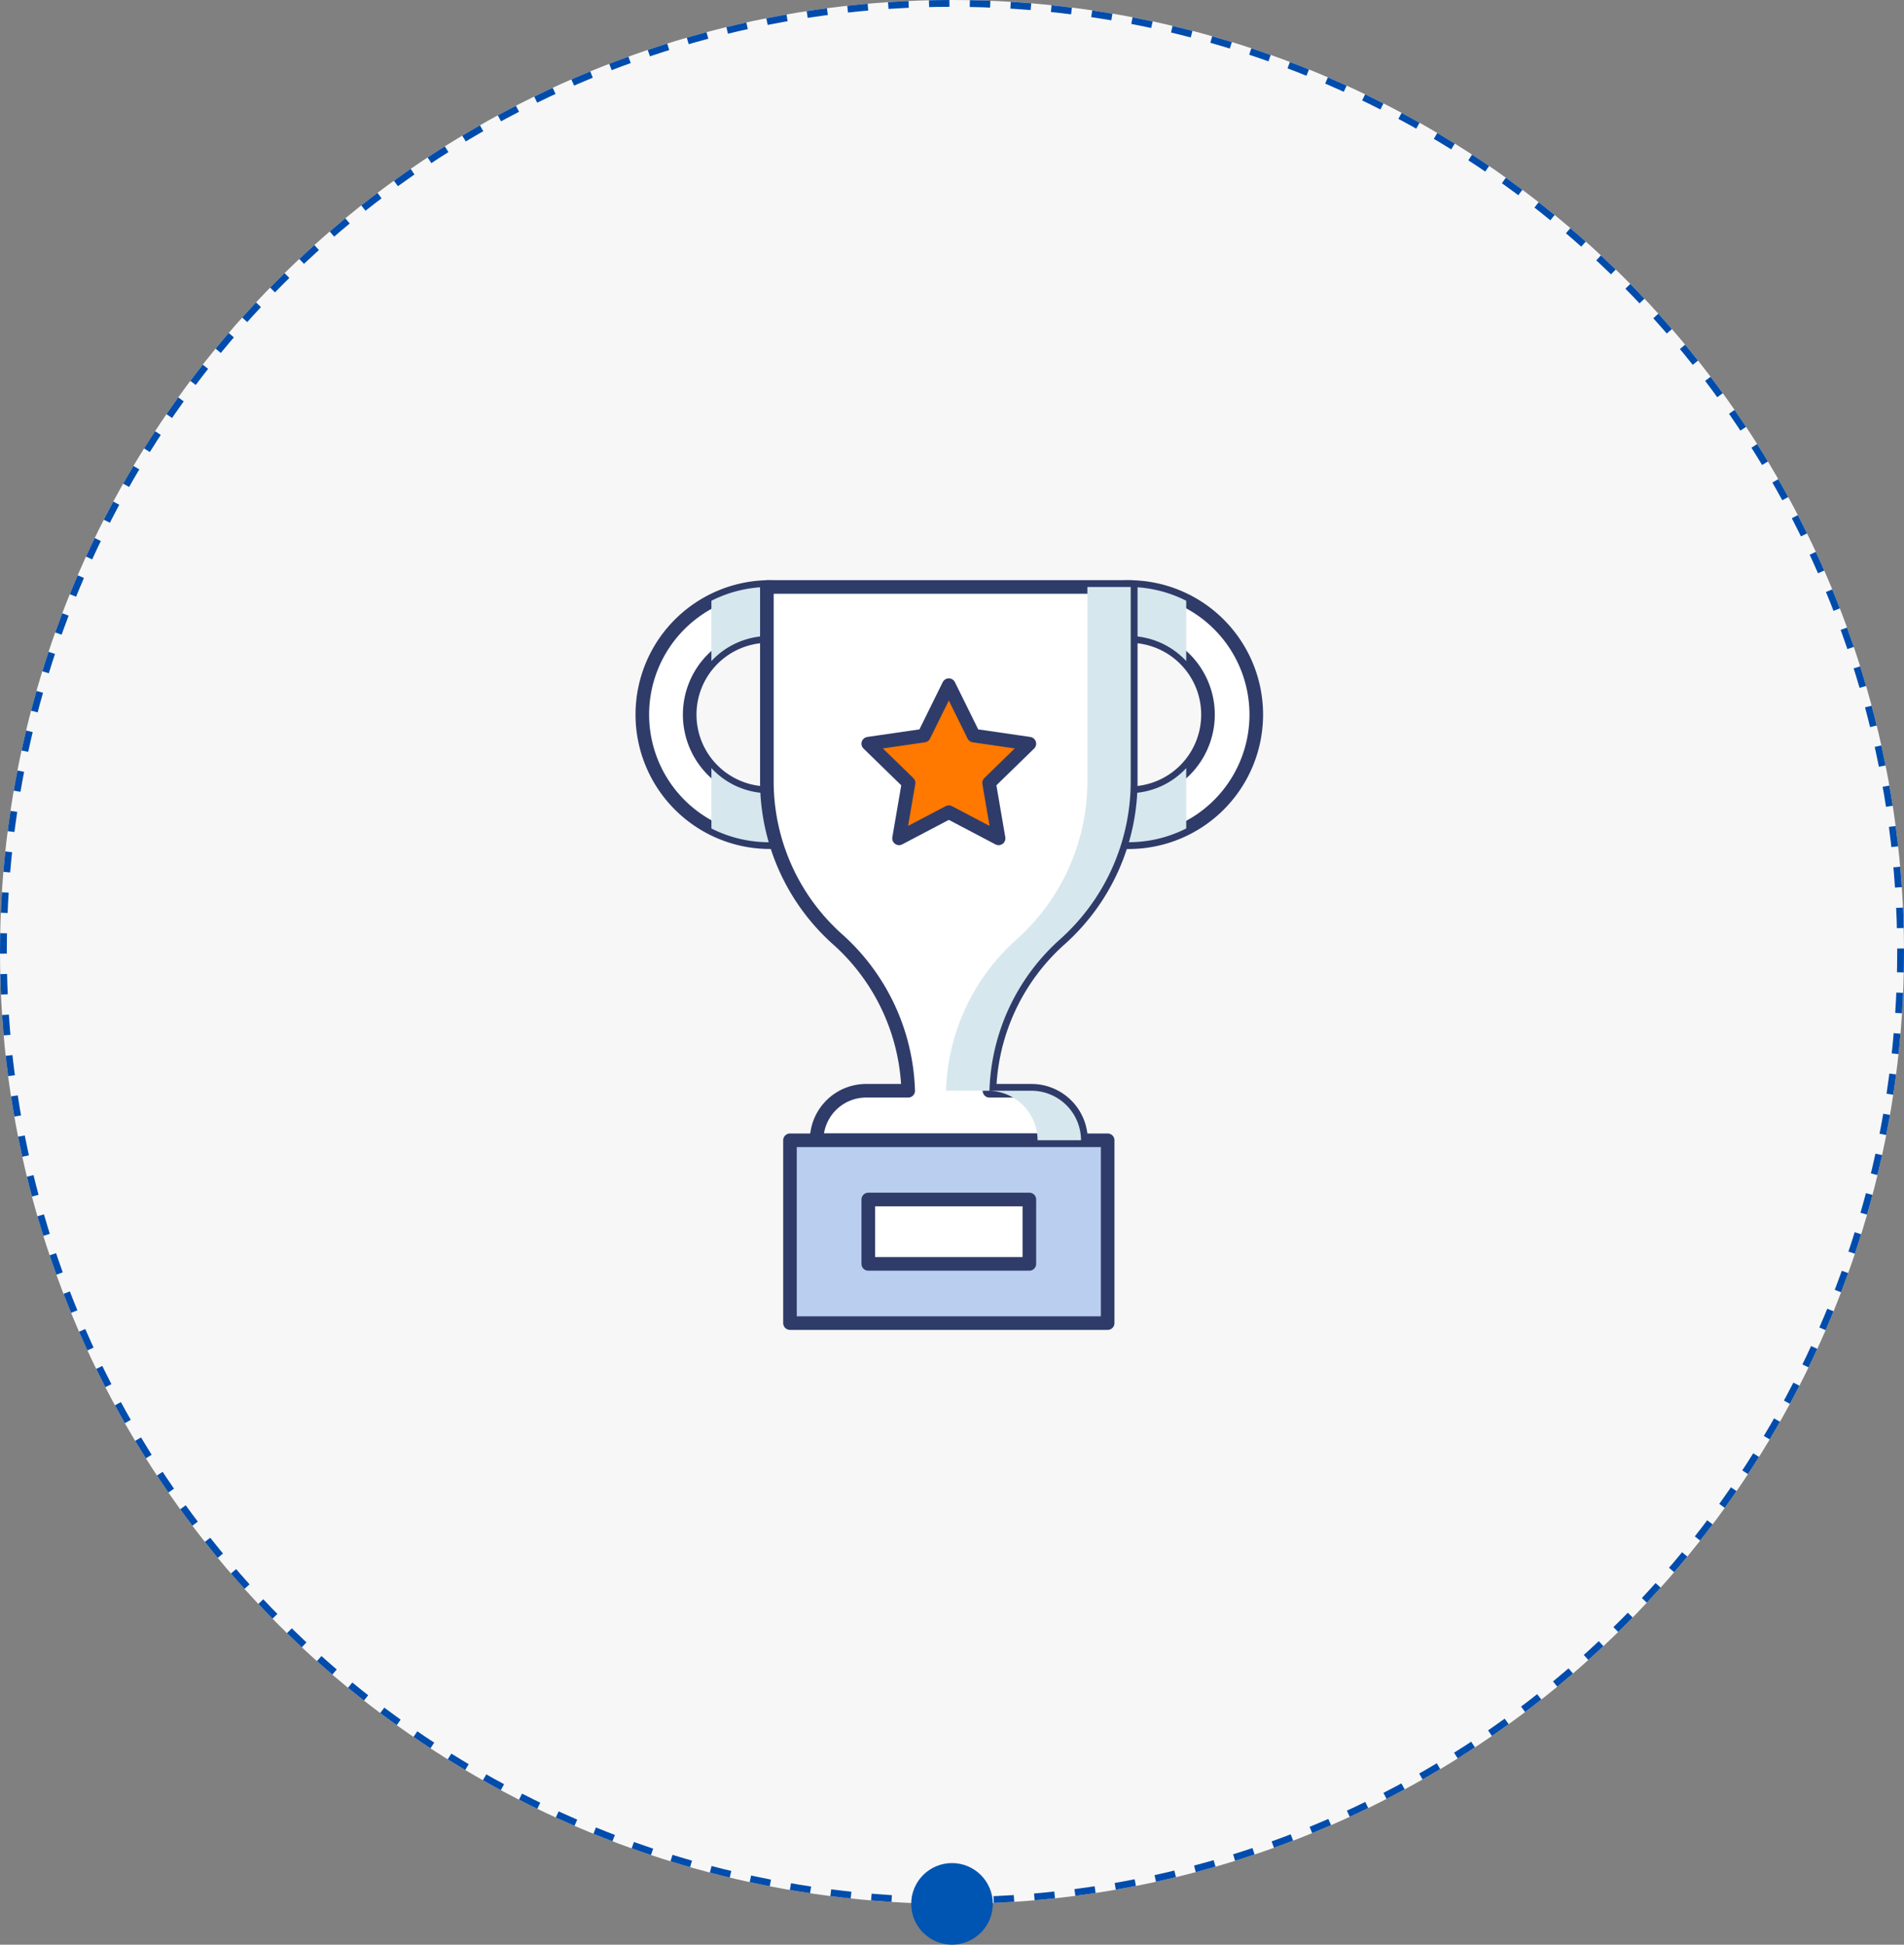 <svg xmlns="http://www.w3.org/2000/svg" xmlns:xlink="http://www.w3.org/1999/xlink" width="280" height="286" viewBox="0 0 280 286">
  <rect x="0" y="0" width="280" height="286" fill="#808080" stroke="none"/>
  <defs>
    <clipPath id="clip-path">
      <rect id="사각형_10103" data-name="사각형 10103" width="93.069" height="110.908" fill="none"/>
    </clipPath>
    <clipPath id="clip-path-3">
      <rect id="사각형_10093" data-name="사각형 10093" width="13.698" height="10.899" fill="none"/>
    </clipPath>
    <clipPath id="clip-path-4">
      <rect id="사각형_10094" data-name="사각형 10094" width="13.698" height="10.9" fill="none"/>
    </clipPath>
    <clipPath id="clip-path-7">
      <rect id="사각형_10101" data-name="사각형 10101" width="27.161" height="81.365" fill="none"/>
    </clipPath>
  </defs>
  <g id="그룹_22685" data-name="그룹 22685" transform="translate(-1265 -877)">
    <g id="타원_39" data-name="타원 39" transform="translate(1265 877)" fill="#f7f7f7" stroke="#004cac" stroke-width="1" stroke-dasharray="3">
      <circle cx="140" cy="140" r="140" stroke="none"/>
      <circle cx="140" cy="140" r="139.5" fill="none"/>
    </g>
    <g id="그룹_17642" data-name="그룹 17642" transform="translate(1357.996 962)">
      <g id="그룹_17641" data-name="그룹 17641" transform="translate(0.001 0.001)" clip-path="url(#clip-path)">
        <g id="그룹_17640" data-name="그룹 17640" transform="translate(0 0)">
          <g id="그룹_17639" data-name="그룹 17639" clip-path="url(#clip-path)">
            <path id="패스_13783" data-name="패스 13783" d="M25,1.737A19.2,19.2,0,0,0,19.767,1a18.767,18.767,0,0,0,0,37.533A19.2,19.2,0,0,0,25,37.805,18.781,18.781,0,0,0,25,1.737M25,30.07a11.386,11.386,0,0,1-5.229,1.26,11.559,11.559,0,1,1,0-23.117A11.386,11.386,0,0,1,25,9.473a11.543,11.543,0,0,1,0,20.6" transform="translate(0.324 0.325)" fill="#fff"/>
            <path id="패스_13784" data-name="패스 13784" d="M25,1.737A19.2,19.2,0,0,0,19.767,1a18.767,18.767,0,0,0,0,37.533A19.2,19.2,0,0,0,25,37.805,18.781,18.781,0,0,0,25,1.737ZM25,30.07a11.386,11.386,0,0,1-5.229,1.26,11.559,11.559,0,1,1,0-23.117A11.386,11.386,0,0,1,25,9.473a11.543,11.543,0,0,1,0,20.6Z" transform="translate(0.324 0.325)" fill="none" stroke="#2f3c69" stroke-linecap="round" stroke-linejoin="round" stroke-width="2"/>
            <g id="그룹_17626" data-name="그룹 17626" transform="translate(11.622 1.33)" style="mix-blend-mode: darken;isolation: isolate">
              <g id="그룹_17625" data-name="그룹 17625">
                <g id="그룹_17624" data-name="그룹 17624" clip-path="url(#clip-path-3)">
                  <path id="패스_13785" data-name="패스 13785" d="M22.478,1.737V9.472a11.386,11.386,0,0,0-5.229-1.26A11.508,11.508,0,0,0,8.781,11.9V3.026A18.7,18.7,0,0,1,17.249,1a19.2,19.2,0,0,1,5.229.732" transform="translate(-8.781 -1.005)" fill="#d7e7ee"/>
                </g>
              </g>
            </g>
            <g id="그룹_17629" data-name="그룹 17629" transform="translate(11.622 27.963)" style="mix-blend-mode: darken;isolation: isolate">
              <g id="그룹_17628" data-name="그룹 17628">
                <g id="그룹_17627" data-name="그룹 17627" clip-path="url(#clip-path-4)">
                  <path id="패스_13786" data-name="패스 13786" d="M22.478,23.559v7.735a19.2,19.2,0,0,1-5.229.733,18.7,18.7,0,0,1-8.468-2.022V21.128a11.511,11.511,0,0,0,8.468,3.691,11.386,11.386,0,0,0,5.229-1.26" transform="translate(-8.781 -21.127)" fill="#d7e7ee"/>
                </g>
              </g>
            </g>
            <path id="패스_13787" data-name="패스 13787" d="M40.96,19.772A18.79,18.79,0,0,0,54.5,37.805a19.145,19.145,0,0,0,5.229.733A18.767,18.767,0,0,0,59.727,1a19.145,19.145,0,0,0-5.229.733A18.777,18.777,0,0,0,40.96,19.772m7.208,0A11.522,11.522,0,0,1,54.5,9.473a11.382,11.382,0,0,1,5.229-1.26,11.559,11.559,0,1,1,0,23.117A11.382,11.382,0,0,1,54.5,30.07a11.522,11.522,0,0,1-6.329-10.3" transform="translate(13.253 0.325)" fill="#fff"/>
            <path id="패스_13788" data-name="패스 13788" d="M40.96,19.772A18.79,18.79,0,0,0,54.5,37.805a19.145,19.145,0,0,0,5.229.733A18.767,18.767,0,0,0,59.727,1a19.145,19.145,0,0,0-5.229.733A18.777,18.777,0,0,0,40.96,19.772Zm7.208,0A11.522,11.522,0,0,1,54.5,9.473a11.382,11.382,0,0,1,5.229-1.26,11.559,11.559,0,1,1,0,23.117A11.382,11.382,0,0,1,54.5,30.07,11.522,11.522,0,0,1,48.168,19.772Z" transform="translate(13.253 0.325)" fill="none" stroke="#2f3c69" stroke-linecap="round" stroke-linejoin="round" stroke-width="2"/>
            <g id="그룹_17632" data-name="그룹 17632" transform="translate(67.749 1.33)" style="mix-blend-mode: darken;isolation: isolate">
              <g id="그룹_17631" data-name="그룹 17631">
                <g id="그룹_17630" data-name="그룹 17630" clip-path="url(#clip-path-3)">
                  <path id="패스_13789" data-name="패스 13789" d="M51.188,1.737V9.472a11.386,11.386,0,0,1,5.229-1.26A11.508,11.508,0,0,1,64.885,11.9V3.026A18.7,18.7,0,0,0,56.417,1a19.2,19.2,0,0,0-5.229.732" transform="translate(-51.187 -1.005)" fill="#d7e7ee"/>
                </g>
              </g>
            </g>
            <g id="그룹_17635" data-name="그룹 17635" transform="translate(67.749 27.963)" style="mix-blend-mode: darken;isolation: isolate">
              <g id="그룹_17634" data-name="그룹 17634">
                <g id="그룹_17633" data-name="그룹 17633" clip-path="url(#clip-path-4)">
                  <path id="패스_13790" data-name="패스 13790" d="M51.188,23.559v7.735a19.2,19.2,0,0,0,5.229.733,18.7,18.7,0,0,0,8.468-2.022V21.128a11.511,11.511,0,0,1-8.468,3.691,11.386,11.386,0,0,1-5.229-1.26" transform="translate(-51.187 -21.127)" fill="#d7e7ee"/>
                </g>
              </g>
            </g>
            <path id="패스_13791" data-name="패스 13791" d="M58.039,52.83A31.134,31.134,0,0,0,68.455,29.589V1H14.944V29.589A31.134,31.134,0,0,0,25.36,52.83,31.114,31.114,0,0,1,35.725,75.091H29.544a7.282,7.282,0,0,0-7.282,7.282H61.137a7.282,7.282,0,0,0-7.282-7.282H47.674A31.114,31.114,0,0,1,58.039,52.83" transform="translate(4.835 0.324)" fill="#fff"/>
            <path id="패스_13792" data-name="패스 13792" d="M58.039,52.83A31.134,31.134,0,0,0,68.455,29.589V1H14.944V29.589A31.134,31.134,0,0,0,25.36,52.83,31.114,31.114,0,0,1,35.725,75.091H29.544a7.282,7.282,0,0,0-7.282,7.282H61.137a7.282,7.282,0,0,0-7.282-7.282H47.674A31.114,31.114,0,0,1,58.039,52.83Z" transform="translate(4.835 0.324)" fill="none" stroke="#2f3c69" stroke-linecap="round" stroke-linejoin="round" stroke-width="2"/>
            <rect id="사각형_10097" data-name="사각형 10097" width="46.72" height="26.888" transform="translate(23.175 82.697)" fill="#bacfef"/>
            <rect id="사각형_10098" data-name="사각형 10098" width="46.72" height="26.888" transform="translate(23.175 82.697)" fill="none" stroke="#2f3c69" stroke-linecap="round" stroke-linejoin="round" stroke-width="2"/>
            <path id="패스_13793" data-name="패스 13793" d="M38.054,11.912l3.66,7.416,8.185,1.19L43.977,26.29l1.4,8.152-7.321-3.849-7.321,3.849,1.4-8.152L26.21,20.518l8.185-1.19Z" transform="translate(8.48 3.854)" fill="#ff7800"/>
            <path id="패스_13794" data-name="패스 13794" d="M38.054,11.912l3.66,7.416,8.185,1.19L43.977,26.29l1.4,8.152-7.321-3.849-7.321,3.849,1.4-8.152L26.21,20.518l8.185-1.19Z" transform="translate(8.48 3.854)" fill="none" stroke="#2f3c69" stroke-linecap="round" stroke-linejoin="round" stroke-width="2"/>
            <rect id="사각형_10099" data-name="사각형 10099" width="23.689" height="9.471" transform="translate(34.69 91.406)" fill="#fff"/>
            <rect id="사각형_10100" data-name="사각형 10100" width="23.689" height="9.471" transform="translate(34.69 91.406)" fill="none" stroke="#2f3c69" stroke-linecap="round" stroke-linejoin="round" stroke-width="2"/>
            <g id="그룹_17638" data-name="그룹 17638" transform="translate(46.123 1.33)" style="mix-blend-mode: darken;isolation: isolate">
              <g id="그룹_17637" data-name="그룹 17637">
                <g id="그룹_17636" data-name="그룹 17636" clip-path="url(#clip-path-7)">
                  <path id="패스_13795" data-name="패스 13795" d="M41.235,75.089h6.182A7.29,7.29,0,0,1,54.7,82.37H48.311a7.29,7.29,0,0,0-7.281-7.281H34.848A31.051,31.051,0,0,1,45.221,52.837a31.189,31.189,0,0,0,10.415-23.25V1h6.373V29.587a31.137,31.137,0,0,1-10.415,23.25A31.092,31.092,0,0,0,41.235,75.089" transform="translate(-34.848 -1.005)" fill="#d7e7ee"/>
                </g>
              </g>
            </g>
          </g>
        </g>
      </g>
    </g>
    <circle id="타원_42" data-name="타원 42" cx="6" cy="6" r="6" transform="translate(1399 1151)" fill="#0055b2"/>
  </g>
</svg>
